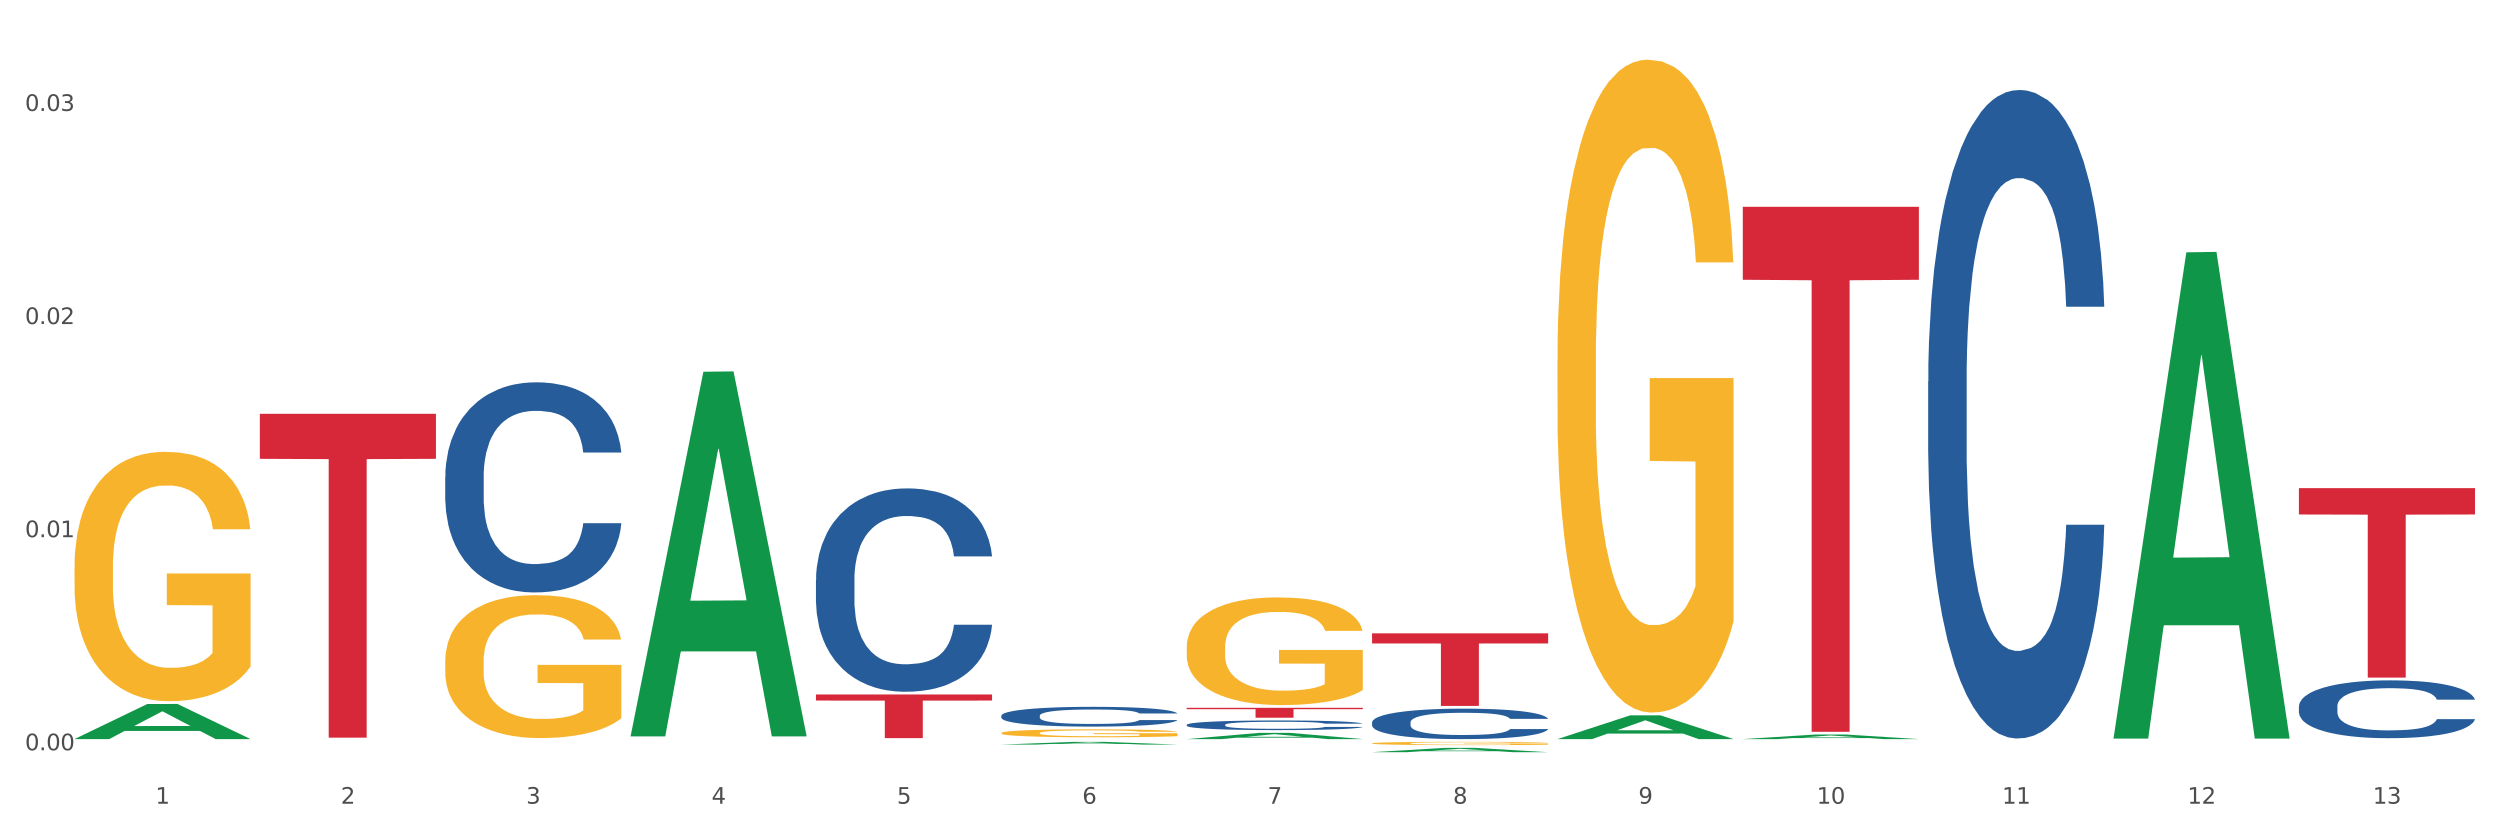 <?xml version="1.0" encoding="utf-8" standalone="no"?>
<!DOCTYPE svg PUBLIC "-//W3C//DTD SVG 1.1//EN"
  "http://www.w3.org/Graphics/SVG/1.1/DTD/svg11.dtd">
<svg xmlns:xlink="http://www.w3.org/1999/xlink" width="1080pt" height="360pt" viewBox="0 0 1080 360" xmlns="http://www.w3.org/2000/svg" version="1.1">
 <rect x="0" y="0" width="1080" height="360" fill="#333333" stroke="none"/>
 <defs>
  <style type="text/css">*{stroke-linejoin: round; stroke-linecap: butt}</style>
 </defs>
 <g id="figure_1">
  <g id="patch_1">
   <path d="M 0 360 
L 1080 360 
L 1080 0 
L 0 0 
z
" style="fill: #ffffff; stroke: #ffffff; stroke-linejoin: miter"/>
  </g>
  <g id="axes_1">
   <g id="matplotlib.axis_1">
    <g id="xtick_1">
     <g id="text_1">
      <!-- 1 -->
      <g style="fill: #4d4d4d" transform="translate(67.159 347.204) scale(0.096 -0.096)">
       <defs>
        <path id="DejaVuSans-31" d="M 794 531 
L 1825 531 
L 1825 4091 
L 703 3866 
L 703 4441 
L 1819 4666 
L 2450 4666 
L 2450 531 
L 3481 531 
L 3481 0 
L 794 0 
L 794 531 
z
" transform="scale(0.016)"/>
       </defs>
       <use xlink:href="#DejaVuSans-31"/>
      </g>
     </g>
    </g>
    <g id="xtick_2">
     <g id="text_2">
      <!-- 2 -->
      <g style="fill: #4d4d4d" transform="translate(147.238 347.204) scale(0.096 -0.096)">
       <defs>
        <path id="DejaVuSans-32" d="M 1228 531 
L 3431 531 
L 3431 0 
L 469 0 
L 469 531 
Q 828 903 1448 1529 
Q 2069 2156 2228 2338 
Q 2531 2678 2651 2914 
Q 2772 3150 2772 3378 
Q 2772 3750 2511 3984 
Q 2250 4219 1831 4219 
Q 1534 4219 1204 4116 
Q 875 4013 500 3803 
L 500 4441 
Q 881 4594 1212 4672 
Q 1544 4750 1819 4750 
Q 2544 4750 2975 4387 
Q 3406 4025 3406 3419 
Q 3406 3131 3298 2873 
Q 3191 2616 2906 2266 
Q 2828 2175 2409 1742 
Q 1991 1309 1228 531 
z
" transform="scale(0.016)"/>
       </defs>
       <use xlink:href="#DejaVuSans-32"/>
      </g>
     </g>
    </g>
    <g id="xtick_3">
     <g id="text_3">
      <!-- 3 -->
      <g style="fill: #4d4d4d" transform="translate(227.317 347.204) scale(0.096 -0.096)">
       <defs>
        <path id="DejaVuSans-33" d="M 2597 2516 
Q 3050 2419 3304 2112 
Q 3559 1806 3559 1356 
Q 3559 666 3084 287 
Q 2609 -91 1734 -91 
Q 1441 -91 1130 -33 
Q 819 25 488 141 
L 488 750 
Q 750 597 1062 519 
Q 1375 441 1716 441 
Q 2309 441 2620 675 
Q 2931 909 2931 1356 
Q 2931 1769 2642 2001 
Q 2353 2234 1838 2234 
L 1294 2234 
L 1294 2753 
L 1863 2753 
Q 2328 2753 2575 2939 
Q 2822 3125 2822 3475 
Q 2822 3834 2567 4026 
Q 2313 4219 1838 4219 
Q 1578 4219 1281 4162 
Q 984 4106 628 3988 
L 628 4550 
Q 988 4650 1302 4700 
Q 1616 4750 1894 4750 
Q 2613 4750 3031 4423 
Q 3450 4097 3450 3541 
Q 3450 3153 3228 2886 
Q 3006 2619 2597 2516 
z
" transform="scale(0.016)"/>
       </defs>
       <use xlink:href="#DejaVuSans-33"/>
      </g>
     </g>
    </g>
    <g id="xtick_4">
     <g id="text_4">
      <!-- 4 -->
      <g style="fill: #4d4d4d" transform="translate(307.396 347.204) scale(0.096 -0.096)">
       <defs>
        <path id="DejaVuSans-34" d="M 2419 4116 
L 825 1625 
L 2419 1625 
L 2419 4116 
z
M 2253 4666 
L 3047 4666 
L 3047 1625 
L 3713 1625 
L 3713 1100 
L 3047 1100 
L 3047 0 
L 2419 0 
L 2419 1100 
L 313 1100 
L 313 1709 
L 2253 4666 
z
" transform="scale(0.016)"/>
       </defs>
       <use xlink:href="#DejaVuSans-34"/>
      </g>
     </g>
    </g>
    <g id="xtick_5">
     <g id="text_5">
      <!-- 5 -->
      <g style="fill: #4d4d4d" transform="translate(387.475 347.204) scale(0.096 -0.096)">
       <defs>
        <path id="DejaVuSans-35" d="M 691 4666 
L 3169 4666 
L 3169 4134 
L 1269 4134 
L 1269 2991 
Q 1406 3038 1543 3061 
Q 1681 3084 1819 3084 
Q 2600 3084 3056 2656 
Q 3513 2228 3513 1497 
Q 3513 744 3044 326 
Q 2575 -91 1722 -91 
Q 1428 -91 1123 -41 
Q 819 9 494 109 
L 494 744 
Q 775 591 1075 516 
Q 1375 441 1709 441 
Q 2250 441 2565 725 
Q 2881 1009 2881 1497 
Q 2881 1984 2565 2268 
Q 2250 2553 1709 2553 
Q 1456 2553 1204 2497 
Q 953 2441 691 2322 
L 691 4666 
z
" transform="scale(0.016)"/>
       </defs>
       <use xlink:href="#DejaVuSans-35"/>
      </g>
     </g>
    </g>
    <g id="xtick_6">
     <g id="text_6">
      <!-- 6 -->
      <g style="fill: #4d4d4d" transform="translate(467.554 347.204) scale(0.096 -0.096)">
       <defs>
        <path id="DejaVuSans-36" d="M 2113 2584 
Q 1688 2584 1439 2293 
Q 1191 2003 1191 1497 
Q 1191 994 1439 701 
Q 1688 409 2113 409 
Q 2538 409 2786 701 
Q 3034 994 3034 1497 
Q 3034 2003 2786 2293 
Q 2538 2584 2113 2584 
z
M 3366 4563 
L 3366 3988 
Q 3128 4100 2886 4159 
Q 2644 4219 2406 4219 
Q 1781 4219 1451 3797 
Q 1122 3375 1075 2522 
Q 1259 2794 1537 2939 
Q 1816 3084 2150 3084 
Q 2853 3084 3261 2657 
Q 3669 2231 3669 1497 
Q 3669 778 3244 343 
Q 2819 -91 2113 -91 
Q 1303 -91 875 529 
Q 447 1150 447 2328 
Q 447 3434 972 4092 
Q 1497 4750 2381 4750 
Q 2619 4750 2861 4703 
Q 3103 4656 3366 4563 
z
" transform="scale(0.016)"/>
       </defs>
       <use xlink:href="#DejaVuSans-36"/>
      </g>
     </g>
    </g>
    <g id="xtick_7">
     <g id="text_7">
      <!-- 7 -->
      <g style="fill: #4d4d4d" transform="translate(547.634 347.204) scale(0.096 -0.096)">
       <defs>
        <path id="DejaVuSans-37" d="M 525 4666 
L 3525 4666 
L 3525 4397 
L 1831 0 
L 1172 0 
L 2766 4134 
L 525 4134 
L 525 4666 
z
" transform="scale(0.016)"/>
       </defs>
       <use xlink:href="#DejaVuSans-37"/>
      </g>
     </g>
    </g>
    <g id="xtick_8">
     <g id="text_8">
      <!-- 8 -->
      <g style="fill: #4d4d4d" transform="translate(627.713 347.204) scale(0.096 -0.096)">
       <defs>
        <path id="DejaVuSans-38" d="M 2034 2216 
Q 1584 2216 1326 1975 
Q 1069 1734 1069 1313 
Q 1069 891 1326 650 
Q 1584 409 2034 409 
Q 2484 409 2743 651 
Q 3003 894 3003 1313 
Q 3003 1734 2745 1975 
Q 2488 2216 2034 2216 
z
M 1403 2484 
Q 997 2584 770 2862 
Q 544 3141 544 3541 
Q 544 4100 942 4425 
Q 1341 4750 2034 4750 
Q 2731 4750 3128 4425 
Q 3525 4100 3525 3541 
Q 3525 3141 3298 2862 
Q 3072 2584 2669 2484 
Q 3125 2378 3379 2068 
Q 3634 1759 3634 1313 
Q 3634 634 3220 271 
Q 2806 -91 2034 -91 
Q 1263 -91 848 271 
Q 434 634 434 1313 
Q 434 1759 690 2068 
Q 947 2378 1403 2484 
z
M 1172 3481 
Q 1172 3119 1398 2916 
Q 1625 2713 2034 2713 
Q 2441 2713 2670 2916 
Q 2900 3119 2900 3481 
Q 2900 3844 2670 4047 
Q 2441 4250 2034 4250 
Q 1625 4250 1398 4047 
Q 1172 3844 1172 3481 
z
" transform="scale(0.016)"/>
       </defs>
       <use xlink:href="#DejaVuSans-38"/>
      </g>
     </g>
    </g>
    <g id="xtick_9">
     <g id="text_9">
      <!-- 9 -->
      <g style="fill: #4d4d4d" transform="translate(707.792 347.204) scale(0.096 -0.096)">
       <defs>
        <path id="DejaVuSans-39" d="M 703 97 
L 703 672 
Q 941 559 1184 500 
Q 1428 441 1663 441 
Q 2288 441 2617 861 
Q 2947 1281 2994 2138 
Q 2813 1869 2534 1725 
Q 2256 1581 1919 1581 
Q 1219 1581 811 2004 
Q 403 2428 403 3163 
Q 403 3881 828 4315 
Q 1253 4750 1959 4750 
Q 2769 4750 3195 4129 
Q 3622 3509 3622 2328 
Q 3622 1225 3098 567 
Q 2575 -91 1691 -91 
Q 1453 -91 1209 -44 
Q 966 3 703 97 
z
M 1959 2075 
Q 2384 2075 2632 2365 
Q 2881 2656 2881 3163 
Q 2881 3666 2632 3958 
Q 2384 4250 1959 4250 
Q 1534 4250 1286 3958 
Q 1038 3666 1038 3163 
Q 1038 2656 1286 2365 
Q 1534 2075 1959 2075 
z
" transform="scale(0.016)"/>
       </defs>
       <use xlink:href="#DejaVuSans-39"/>
      </g>
     </g>
    </g>
    <g id="xtick_10">
     <g id="text_10">
      <!-- 10 -->
      <g style="fill: #4d4d4d" transform="translate(784.817 347.204) scale(0.096 -0.096)">
       <defs>
        <path id="DejaVuSans-30" d="M 2034 4250 
Q 1547 4250 1301 3770 
Q 1056 3291 1056 2328 
Q 1056 1369 1301 889 
Q 1547 409 2034 409 
Q 2525 409 2770 889 
Q 3016 1369 3016 2328 
Q 3016 3291 2770 3770 
Q 2525 4250 2034 4250 
z
M 2034 4750 
Q 2819 4750 3233 4129 
Q 3647 3509 3647 2328 
Q 3647 1150 3233 529 
Q 2819 -91 2034 -91 
Q 1250 -91 836 529 
Q 422 1150 422 2328 
Q 422 3509 836 4129 
Q 1250 4750 2034 4750 
z
" transform="scale(0.016)"/>
       </defs>
       <use xlink:href="#DejaVuSans-31"/>
       <use xlink:href="#DejaVuSans-30" transform="translate(63.623 0)"/>
      </g>
     </g>
    </g>
    <g id="xtick_11">
     <g id="text_11">
      <!-- 11 -->
      <g style="fill: #4d4d4d" transform="translate(864.896 347.204) scale(0.096 -0.096)">
       <use xlink:href="#DejaVuSans-31"/>
       <use xlink:href="#DejaVuSans-31" transform="translate(63.623 0)"/>
      </g>
     </g>
    </g>
    <g id="xtick_12">
     <g id="text_12">
      <!-- 12 -->
      <g style="fill: #4d4d4d" transform="translate(944.975 347.204) scale(0.096 -0.096)">
       <use xlink:href="#DejaVuSans-31"/>
       <use xlink:href="#DejaVuSans-32" transform="translate(63.623 0)"/>
      </g>
     </g>
    </g>
    <g id="xtick_13">
     <g id="text_13">
      <!-- 13 -->
      <g style="fill: #4d4d4d" transform="translate(1025.054 347.204) scale(0.096 -0.096)">
       <use xlink:href="#DejaVuSans-31"/>
       <use xlink:href="#DejaVuSans-33" transform="translate(63.623 0)"/>
      </g>
     </g>
    </g>
    <g id="xtick_14"/>
    <g id="xtick_15"/>
    <g id="xtick_16"/>
    <g id="xtick_17"/>
    <g id="xtick_18"/>
    <g id="xtick_19"/>
    <g id="xtick_20"/>
    <g id="xtick_21"/>
    <g id="xtick_22"/>
    <g id="xtick_23"/>
    <g id="xtick_24"/>
    <g id="xtick_25"/>
   </g>
   <g id="matplotlib.axis_2">
    <g id="ytick_1">
     <g id="text_14">
      <!-- 0.00 -->
      <g style="fill: #4d4d4d" transform="translate(10.8 324.121) scale(0.096 -0.096)">
       <defs>
        <path id="DejaVuSans-2e" d="M 684 794 
L 1344 794 
L 1344 0 
L 684 0 
L 684 794 
z
" transform="scale(0.016)"/>
       </defs>
       <use xlink:href="#DejaVuSans-30"/>
       <use xlink:href="#DejaVuSans-2e" transform="translate(63.623 0)"/>
       <use xlink:href="#DejaVuSans-30" transform="translate(95.41 0)"/>
       <use xlink:href="#DejaVuSans-30" transform="translate(159.033 0)"/>
      </g>
     </g>
    </g>
    <g id="ytick_2">
     <g id="text_15">
      <!-- 0.01 -->
      <g style="fill: #4d4d4d" transform="translate(10.8 232.057) scale(0.096 -0.096)">
       <use xlink:href="#DejaVuSans-30"/>
       <use xlink:href="#DejaVuSans-2e" transform="translate(63.623 0)"/>
       <use xlink:href="#DejaVuSans-30" transform="translate(95.41 0)"/>
       <use xlink:href="#DejaVuSans-31" transform="translate(159.033 0)"/>
      </g>
     </g>
    </g>
    <g id="ytick_3">
     <g id="text_16">
      <!-- 0.02 -->
      <g style="fill: #4d4d4d" transform="translate(10.8 139.992) scale(0.096 -0.096)">
       <use xlink:href="#DejaVuSans-30"/>
       <use xlink:href="#DejaVuSans-2e" transform="translate(63.623 0)"/>
       <use xlink:href="#DejaVuSans-30" transform="translate(95.41 0)"/>
       <use xlink:href="#DejaVuSans-32" transform="translate(159.033 0)"/>
      </g>
     </g>
    </g>
    <g id="ytick_4">
     <g id="text_17">
      <!-- 0.03 -->
      <g style="fill: #4d4d4d" transform="translate(10.8 47.928) scale(0.096 -0.096)">
       <use xlink:href="#DejaVuSans-30"/>
       <use xlink:href="#DejaVuSans-2e" transform="translate(63.623 0)"/>
       <use xlink:href="#DejaVuSans-30" transform="translate(95.41 0)"/>
       <use xlink:href="#DejaVuSans-33" transform="translate(159.033 0)"/>
      </g>
     </g>
    </g>
    <g id="ytick_5"/>
    <g id="ytick_6"/>
    <g id="ytick_7"/>
   </g>
   <g id="PolyCollection_1">
    <path d="M 32.175 319.266 
L 32.253 319.252 
L 63.625 304.125 
L 76.644 304.11 
L 108.25 319.295 
L 93.192 319.295 
L 86.369 315.759 
L 53.978 315.759 
L 53.743 315.816 
L 47.155 319.295 
L 32.175 319.295 
L 32.175 319.266 
L 58.056 313.649 
L 82.291 313.635 
L 70.291 307.347 
L 70.134 307.318 
L 69.977 307.361 
L 57.978 313.635 
L 58.056 313.649 
L 32.175 319.266 
z
" clip-path="url(#pa13957e63c)" style="fill: #109648"/>
    <path d="M 32.175 244.977 
L 32.265 244.878 
L 32.265 241.336 
L 32.444 238.286 
L 33.343 230.906 
L 34.69 224.806 
L 35.678 221.558 
L 36.666 218.902 
L 37.833 216.245 
L 39.271 213.49 
L 41.875 209.456 
L 43.492 207.39 
L 45.468 205.225 
L 49.061 202.076 
L 51.665 200.305 
L 54.36 198.829 
L 58.761 197.058 
L 61.635 196.271 
L 64.689 195.68 
L 68.371 195.287 
L 71.156 195.188 
L 77.263 195.484 
L 82.473 196.369 
L 84.988 197.058 
L 88.221 198.239 
L 89.927 199.026 
L 92.712 200.6 
L 95.586 202.667 
L 97.562 204.438 
L 100.526 207.783 
L 102.771 211.129 
L 104.837 215.261 
L 105.915 218.115 
L 106.723 220.771 
L 107.442 223.822 
L 108.16 228.643 
L 91.993 228.643 
L 91.365 225.199 
L 90.377 221.952 
L 88.939 218.803 
L 87.682 216.835 
L 85.526 214.376 
L 83.55 212.801 
L 81.485 211.621 
L 78.97 210.637 
L 76.994 210.145 
L 74.209 209.751 
L 68.731 209.849 
L 65.048 210.637 
L 62.533 211.621 
L 60.917 212.506 
L 59.479 213.49 
L 57.863 214.868 
L 55.977 216.934 
L 54.629 218.803 
L 53.282 221.165 
L 52.204 223.526 
L 51.216 226.281 
L 50.408 229.233 
L 49.779 232.284 
L 49.24 236.023 
L 48.791 242.222 
L 48.791 255.702 
L 48.971 258.752 
L 49.42 262.786 
L 49.959 265.836 
L 50.857 269.477 
L 51.665 271.937 
L 53.192 275.479 
L 54.899 278.431 
L 56.246 280.301 
L 57.593 281.875 
L 59.929 284.04 
L 62.533 285.811 
L 64.779 286.893 
L 67.832 287.877 
L 69.898 288.271 
L 71.695 288.467 
L 76.096 288.467 
L 79.239 288.172 
L 82.742 287.483 
L 85.437 286.598 
L 87.682 285.516 
L 90.197 283.744 
L 91.814 282.072 
L 91.814 261.507 
L 72.054 261.409 
L 72.054 247.732 
L 108.25 247.732 
L 108.25 287.877 
L 106.723 289.943 
L 105.017 291.813 
L 103.22 293.486 
L 100.526 295.552 
L 97.292 297.52 
L 94.418 298.897 
L 91.365 300.078 
L 87.772 301.16 
L 83.101 302.144 
L 80.227 302.538 
L 76.635 302.833 
L 72.413 302.932 
L 68.731 302.735 
L 65.138 302.243 
L 61.366 301.357 
L 57.683 300.078 
L 54.899 298.799 
L 52.114 297.225 
L 49.15 295.158 
L 46.815 293.19 
L 45.019 291.419 
L 43.043 289.156 
L 40.887 286.204 
L 39.271 283.548 
L 37.833 280.793 
L 36.307 277.25 
L 35.229 274.2 
L 34.151 270.363 
L 33.522 267.509 
L 32.804 263.081 
L 32.265 256.882 
L 32.175 244.977 
z
" clip-path="url(#pa13957e63c)" style="fill: #f7b32b"/>
    <path d="M 512.65 305.769 
L 588.725 305.769 
L 588.725 306.366 
L 558.8 306.37 
L 558.8 310.063 
L 542.395 310.063 
L 542.395 306.37 
L 512.65 306.366 
L 512.65 305.773 
L 512.65 305.769 
z
" clip-path="url(#pa13957e63c)" style="fill: #d62839"/>
    <path d="M 352.492 300.023 
L 428.567 300.023 
L 428.567 302.641 
L 398.641 302.659 
L 398.641 318.865 
L 382.237 318.865 
L 382.237 302.659 
L 352.492 302.641 
L 352.492 300.04 
L 352.492 300.023 
z
" clip-path="url(#pa13957e63c)" style="fill: #d62839"/>
    <path d="M 112.254 178.768 
L 188.329 178.768 
L 188.329 198.211 
L 158.404 198.342 
L 158.404 318.675 
L 141.999 318.675 
L 141.999 198.342 
L 112.254 198.211 
L 112.254 178.9 
L 112.254 178.768 
z
" clip-path="url(#pa13957e63c)" style="fill: #d62839"/>
    <path d="M 192.333 205.948 
L 192.423 205.865 
L 192.423 203.543 
L 192.693 200.393 
L 193.682 194.589 
L 194.941 190.195 
L 197.099 185.055 
L 198.268 182.899 
L 199.797 180.495 
L 202.944 176.598 
L 206.541 173.282 
L 209.059 171.458 
L 210.947 170.298 
L 215.174 168.225 
L 217.602 167.313 
L 220.12 166.567 
L 222.278 166.069 
L 225.875 165.489 
L 228.752 165.24 
L 232.079 165.157 
L 234.867 165.24 
L 238.554 165.572 
L 243.949 166.567 
L 246.018 167.147 
L 248.805 168.142 
L 251.683 169.468 
L 254.021 170.795 
L 256.718 172.702 
L 259.506 175.189 
L 262.204 178.339 
L 264.092 181.241 
L 265.621 184.309 
L 266.97 188.04 
L 267.959 192.102 
L 268.408 195.501 
L 251.953 195.501 
L 251.503 192.434 
L 250.604 189.117 
L 249.704 186.879 
L 248.715 185.055 
L 247.187 182.982 
L 245.838 181.656 
L 243.59 180.081 
L 241.521 179.086 
L 239.813 178.505 
L 237.745 178.008 
L 233.338 177.51 
L 230.191 177.51 
L 228.213 177.676 
L 225.785 178.091 
L 223.717 178.671 
L 221.289 179.666 
L 219.4 180.744 
L 217.512 182.153 
L 216.433 183.148 
L 214.814 184.972 
L 213.735 186.464 
L 212.296 189.034 
L 211.487 190.858 
L 210.048 195.584 
L 209.419 199.066 
L 209.149 201.471 
L 208.969 204.124 
L 208.969 217.057 
L 209.509 222.861 
L 209.958 225.348 
L 210.678 228.167 
L 212.027 231.814 
L 214.005 235.379 
L 216.073 237.95 
L 217.782 239.525 
L 219.4 240.686 
L 221.019 241.597 
L 222.997 242.427 
L 224.616 242.924 
L 227.044 243.421 
L 229.921 243.67 
L 232.169 243.67 
L 236.755 243.256 
L 238.824 242.841 
L 240.802 242.261 
L 242.96 241.349 
L 244.669 240.354 
L 245.658 239.608 
L 247.276 238.032 
L 248.535 236.374 
L 249.615 234.467 
L 250.334 232.809 
L 251.143 230.322 
L 251.773 227.503 
L 251.953 226.011 
L 268.408 226.011 
L 268.049 228.996 
L 267.419 231.897 
L 266.16 235.794 
L 265.171 238.032 
L 263.643 240.768 
L 262.024 243.09 
L 259.776 245.66 
L 257.708 247.567 
L 255.549 249.225 
L 253.211 250.717 
L 248.985 252.79 
L 247.456 253.37 
L 244.219 254.365 
L 241.701 254.946 
L 238.014 255.526 
L 234.238 255.857 
L 230.281 255.94 
L 226.774 255.775 
L 222.907 255.277 
L 220.479 254.78 
L 217.782 254.034 
L 214.634 252.873 
L 211.667 251.463 
L 208.879 249.805 
L 206.271 247.898 
L 203.843 245.743 
L 200.696 242.178 
L 198.358 238.696 
L 196.65 235.462 
L 195.481 232.726 
L 194.312 229.244 
L 193.682 226.84 
L 192.693 221.037 
L 192.333 215.648 
L 192.333 205.948 
z
" clip-path="url(#pa13957e63c)" style="fill: #255c99"/>
    <path d="M 352.492 250.461 
L 352.582 250.381 
L 352.582 248.134 
L 352.851 245.085 
L 353.84 239.469 
L 355.099 235.216 
L 357.258 230.242 
L 358.427 228.156 
L 359.955 225.829 
L 363.103 222.058 
L 366.699 218.848 
L 369.217 217.083 
L 371.106 215.96 
L 375.332 213.954 
L 377.76 213.071 
L 380.278 212.349 
L 382.436 211.868 
L 386.033 211.306 
L 388.911 211.065 
L 392.238 210.985 
L 395.025 211.065 
L 398.712 211.386 
L 404.108 212.349 
L 406.176 212.911 
L 408.963 213.874 
L 411.841 215.157 
L 414.179 216.441 
L 416.877 218.287 
L 419.664 220.694 
L 422.362 223.743 
L 424.25 226.551 
L 425.779 229.52 
L 427.128 233.13 
L 428.117 237.062 
L 428.567 240.351 
L 412.111 240.351 
L 411.661 237.383 
L 410.762 234.173 
L 409.863 232.007 
L 408.874 230.242 
L 407.345 228.236 
L 405.996 226.952 
L 403.748 225.428 
L 401.68 224.465 
L 399.971 223.903 
L 397.903 223.422 
L 393.497 222.94 
L 390.349 222.94 
L 388.371 223.101 
L 385.943 223.502 
L 383.875 224.064 
L 381.447 225.026 
L 379.559 226.069 
L 377.67 227.433 
L 376.591 228.396 
L 374.972 230.161 
L 373.893 231.606 
L 372.455 234.093 
L 371.645 235.858 
L 370.207 240.432 
L 369.577 243.802 
L 369.307 246.129 
L 369.127 248.696 
L 369.127 261.213 
L 369.667 266.829 
L 370.117 269.237 
L 370.836 271.965 
L 372.185 275.495 
L 374.163 278.945 
L 376.231 281.433 
L 377.94 282.957 
L 379.559 284.08 
L 381.177 284.963 
L 383.155 285.765 
L 384.774 286.247 
L 387.202 286.728 
L 390.08 286.969 
L 392.328 286.969 
L 396.914 286.568 
L 398.982 286.166 
L 400.96 285.605 
L 403.118 284.722 
L 404.827 283.759 
L 405.816 283.037 
L 407.435 281.513 
L 408.694 279.908 
L 409.773 278.063 
L 410.492 276.458 
L 411.302 274.051 
L 411.931 271.323 
L 412.111 269.878 
L 428.567 269.878 
L 428.207 272.767 
L 427.578 275.575 
L 426.319 279.346 
L 425.33 281.513 
L 423.801 284.161 
L 422.182 286.407 
L 419.934 288.894 
L 417.866 290.74 
L 415.708 292.345 
L 413.37 293.789 
L 409.143 295.795 
L 407.615 296.356 
L 404.377 297.319 
L 401.86 297.881 
L 398.173 298.443 
L 394.396 298.764 
L 390.439 298.844 
L 386.932 298.683 
L 383.066 298.202 
L 380.638 297.72 
L 377.94 296.998 
L 374.793 295.875 
L 371.825 294.511 
L 369.038 292.906 
L 366.43 291.061 
L 364.002 288.975 
L 360.854 285.525 
L 358.516 282.155 
L 356.808 279.025 
L 355.639 276.378 
L 354.47 273.008 
L 353.84 270.681 
L 352.851 265.064 
L 352.492 259.849 
L 352.492 250.461 
z
" clip-path="url(#pa13957e63c)" style="fill: #255c99"/>
    <path d="M 432.571 309.186 
L 432.661 309.178 
L 432.661 308.96 
L 432.93 308.663 
L 433.92 308.118 
L 435.179 307.704 
L 437.337 307.221 
L 438.506 307.018 
L 440.034 306.792 
L 443.182 306.425 
L 446.779 306.113 
L 449.297 305.942 
L 451.185 305.832 
L 455.411 305.638 
L 457.839 305.552 
L 460.357 305.482 
L 462.515 305.435 
L 466.112 305.38 
L 468.99 305.357 
L 472.317 305.349 
L 475.105 305.357 
L 478.791 305.388 
L 484.187 305.482 
L 486.255 305.536 
L 489.043 305.63 
L 491.92 305.754 
L 494.258 305.879 
L 496.956 306.059 
L 499.744 306.293 
L 502.441 306.589 
L 504.33 306.862 
L 505.858 307.15 
L 507.207 307.501 
L 508.196 307.884 
L 508.646 308.203 
L 492.19 308.203 
L 491.74 307.915 
L 490.841 307.603 
L 489.942 307.392 
L 488.953 307.221 
L 487.424 307.026 
L 486.075 306.901 
L 483.827 306.753 
L 481.759 306.659 
L 480.05 306.605 
L 477.982 306.558 
L 473.576 306.511 
L 470.429 306.511 
L 468.45 306.527 
L 466.022 306.566 
L 463.954 306.62 
L 461.526 306.714 
L 459.638 306.815 
L 457.749 306.948 
L 456.67 307.041 
L 455.052 307.213 
L 453.973 307.353 
L 452.534 307.595 
L 451.724 307.767 
L 450.286 308.211 
L 449.656 308.539 
L 449.386 308.765 
L 449.207 309.014 
L 449.207 310.231 
L 449.746 310.777 
L 450.196 311.011 
L 450.915 311.276 
L 452.264 311.619 
L 454.242 311.955 
L 456.311 312.196 
L 458.019 312.344 
L 459.638 312.454 
L 461.256 312.539 
L 463.235 312.617 
L 464.853 312.664 
L 467.281 312.711 
L 470.159 312.734 
L 472.407 312.734 
L 476.993 312.695 
L 479.061 312.656 
L 481.039 312.602 
L 483.198 312.516 
L 484.906 312.422 
L 485.895 312.352 
L 487.514 312.204 
L 488.773 312.048 
L 489.852 311.869 
L 490.571 311.713 
L 491.381 311.479 
L 492.01 311.214 
L 492.19 311.073 
L 508.646 311.073 
L 508.286 311.354 
L 507.657 311.627 
L 506.398 311.994 
L 505.409 312.204 
L 503.88 312.461 
L 502.261 312.68 
L 500.013 312.922 
L 497.945 313.101 
L 495.787 313.257 
L 493.449 313.397 
L 489.222 313.592 
L 487.694 313.647 
L 484.457 313.74 
L 481.939 313.795 
L 478.252 313.85 
L 474.475 313.881 
L 470.518 313.889 
L 467.011 313.873 
L 463.145 313.826 
L 460.717 313.779 
L 458.019 313.709 
L 454.872 313.6 
L 451.904 313.468 
L 449.117 313.312 
L 446.509 313.132 
L 444.081 312.929 
L 440.934 312.594 
L 438.596 312.266 
L 436.887 311.962 
L 435.718 311.705 
L 434.549 311.377 
L 433.92 311.151 
L 432.93 310.605 
L 432.571 310.098 
L 432.571 309.186 
z
" clip-path="url(#pa13957e63c)" style="fill: #255c99"/>
    <path d="M 752.887 89.347 
L 828.963 89.347 
L 828.963 120.862 
L 799.037 121.075 
L 799.037 316.128 
L 782.632 316.128 
L 782.632 121.075 
L 752.887 120.862 
L 752.887 89.56 
L 752.887 89.347 
z
" clip-path="url(#pa13957e63c)" style="fill: #d62839"/>
    <path d="M 512.65 313.113 
L 512.74 313.11 
L 512.74 313.003 
L 513.01 312.859 
L 513.999 312.592 
L 515.258 312.391 
L 517.416 312.155 
L 518.585 312.056 
L 520.114 311.946 
L 523.261 311.767 
L 526.858 311.615 
L 529.376 311.531 
L 531.264 311.478 
L 535.49 311.383 
L 537.918 311.341 
L 540.436 311.307 
L 542.594 311.284 
L 546.191 311.257 
L 549.069 311.246 
L 552.396 311.242 
L 555.184 311.246 
L 558.871 311.261 
L 564.266 311.307 
L 566.334 311.333 
L 569.122 311.379 
L 571.999 311.44 
L 574.337 311.501 
L 577.035 311.588 
L 579.823 311.702 
L 582.52 311.847 
L 584.409 311.98 
L 585.937 312.121 
L 587.286 312.292 
L 588.275 312.478 
L 588.725 312.634 
L 572.269 312.634 
L 571.819 312.493 
L 570.92 312.341 
L 570.021 312.239 
L 569.032 312.155 
L 567.503 312.06 
L 566.154 311.999 
L 563.906 311.927 
L 561.838 311.881 
L 560.129 311.855 
L 558.061 311.832 
L 553.655 311.809 
L 550.508 311.809 
L 548.529 311.817 
L 546.101 311.836 
L 544.033 311.862 
L 541.605 311.908 
L 539.717 311.957 
L 537.828 312.022 
L 536.749 312.068 
L 535.131 312.151 
L 534.052 312.22 
L 532.613 312.338 
L 531.804 312.421 
L 530.365 312.638 
L 529.735 312.798 
L 529.466 312.908 
L 529.286 313.03 
L 529.286 313.623 
L 529.825 313.889 
L 530.275 314.003 
L 530.994 314.133 
L 532.343 314.3 
L 534.321 314.464 
L 536.39 314.582 
L 538.098 314.654 
L 539.717 314.707 
L 541.335 314.749 
L 543.314 314.787 
L 544.932 314.81 
L 547.36 314.833 
L 550.238 314.844 
L 552.486 314.844 
L 557.072 314.825 
L 559.14 314.806 
L 561.119 314.779 
L 563.277 314.737 
L 564.985 314.692 
L 565.974 314.658 
L 567.593 314.585 
L 568.852 314.509 
L 569.931 314.422 
L 570.65 314.346 
L 571.46 314.232 
L 572.089 314.102 
L 572.269 314.034 
L 588.725 314.034 
L 588.365 314.171 
L 587.736 314.304 
L 586.477 314.483 
L 585.488 314.585 
L 583.959 314.711 
L 582.341 314.817 
L 580.092 314.935 
L 578.024 315.023 
L 575.866 315.099 
L 573.528 315.167 
L 569.302 315.262 
L 567.773 315.289 
L 564.536 315.335 
L 562.018 315.361 
L 558.331 315.388 
L 554.554 315.403 
L 550.598 315.407 
L 547.091 315.399 
L 543.224 315.376 
L 540.796 315.354 
L 538.098 315.319 
L 534.951 315.266 
L 531.983 315.201 
L 529.196 315.125 
L 526.588 315.038 
L 524.16 314.939 
L 521.013 314.775 
L 518.675 314.616 
L 516.966 314.467 
L 515.797 314.342 
L 514.628 314.182 
L 513.999 314.072 
L 513.01 313.806 
L 512.65 313.558 
L 512.65 313.113 
z
" clip-path="url(#pa13957e63c)" style="fill: #255c99"/>
    <path d="M 832.967 164.754 
L 833.056 164.498 
L 833.056 157.334 
L 833.326 147.611 
L 834.315 129.701 
L 835.574 116.14 
L 837.732 100.276 
L 838.901 93.624 
L 840.43 86.204 
L 843.577 74.178 
L 847.174 63.944 
L 849.692 58.315 
L 851.581 54.733 
L 855.807 48.336 
L 858.235 45.522 
L 860.753 43.219 
L 862.911 41.684 
L 866.508 39.893 
L 869.385 39.125 
L 872.713 38.869 
L 875.5 39.125 
L 879.187 40.148 
L 884.583 43.219 
L 886.651 45.01 
L 889.438 48.08 
L 892.316 52.174 
L 894.654 56.268 
L 897.352 62.153 
L 900.139 69.829 
L 902.837 79.551 
L 904.725 88.507 
L 906.254 97.974 
L 907.603 109.488 
L 908.592 122.025 
L 909.042 132.515 
L 892.586 132.515 
L 892.136 123.048 
L 891.237 112.814 
L 890.338 105.905 
L 889.348 100.276 
L 887.82 93.88 
L 886.471 89.786 
L 884.223 84.925 
L 882.155 81.854 
L 880.446 80.063 
L 878.378 78.528 
L 873.972 76.993 
L 870.824 76.993 
L 868.846 77.505 
L 866.418 78.784 
L 864.35 80.575 
L 861.922 83.645 
L 860.033 86.971 
L 858.145 91.321 
L 857.066 94.392 
L 855.447 100.021 
L 854.368 104.626 
L 852.929 112.558 
L 852.12 118.187 
L 850.681 132.771 
L 850.052 143.517 
L 849.782 150.937 
L 849.602 159.125 
L 849.602 199.04 
L 850.142 216.95 
L 850.591 224.626 
L 851.311 233.326 
L 852.66 244.584 
L 854.638 255.586 
L 856.706 263.518 
L 858.415 268.379 
L 860.033 271.961 
L 861.652 274.776 
L 863.63 277.334 
L 865.249 278.869 
L 867.677 280.405 
L 870.554 281.172 
L 872.803 281.172 
L 877.389 279.893 
L 879.457 278.614 
L 881.435 276.823 
L 883.593 274.008 
L 885.302 270.938 
L 886.291 268.635 
L 887.91 263.774 
L 889.169 258.656 
L 890.248 252.771 
L 890.967 247.654 
L 891.776 239.978 
L 892.406 231.279 
L 892.586 226.673 
L 909.042 226.673 
L 908.682 235.884 
L 908.053 244.84 
L 906.794 256.865 
L 905.804 263.774 
L 904.276 272.217 
L 902.657 279.381 
L 900.409 287.313 
L 898.341 293.198 
L 896.183 298.315 
L 893.845 302.921 
L 889.618 309.317 
L 888.09 311.108 
L 884.852 314.179 
L 882.334 315.97 
L 878.648 317.761 
L 874.871 318.784 
L 870.914 319.04 
L 867.407 318.528 
L 863.54 316.993 
L 861.113 315.458 
L 858.415 313.155 
L 855.268 309.573 
L 852.3 305.223 
L 849.512 300.106 
L 846.905 294.221 
L 844.477 287.569 
L 841.329 276.567 
L 838.991 265.82 
L 837.283 255.842 
L 836.114 247.398 
L 834.945 236.652 
L 834.315 229.232 
L 833.326 211.321 
L 832.967 194.69 
L 832.967 164.754 
z
" clip-path="url(#pa13957e63c)" style="fill: #255c99"/>
    <path d="M 993.125 305.139 
L 993.215 305.117 
L 993.215 304.478 
L 993.485 303.611 
L 994.474 302.014 
L 995.733 300.805 
L 997.891 299.39 
L 999.06 298.797 
L 1000.588 298.136 
L 1003.736 297.063 
L 1007.333 296.151 
L 1009.851 295.649 
L 1011.739 295.329 
L 1015.965 294.759 
L 1018.393 294.508 
L 1020.911 294.303 
L 1023.069 294.166 
L 1026.666 294.006 
L 1029.544 293.938 
L 1032.871 293.915 
L 1035.659 293.938 
L 1039.345 294.029 
L 1044.741 294.303 
L 1046.809 294.463 
L 1049.597 294.736 
L 1052.474 295.101 
L 1054.812 295.466 
L 1057.51 295.991 
L 1060.298 296.676 
L 1062.995 297.542 
L 1064.884 298.341 
L 1066.412 299.185 
L 1067.761 300.212 
L 1068.75 301.33 
L 1069.2 302.265 
L 1052.744 302.265 
L 1052.294 301.421 
L 1051.395 300.508 
L 1050.496 299.892 
L 1049.507 299.39 
L 1047.978 298.82 
L 1046.629 298.455 
L 1044.381 298.022 
L 1042.313 297.748 
L 1040.604 297.588 
L 1038.536 297.451 
L 1034.13 297.314 
L 1030.983 297.314 
L 1029.004 297.36 
L 1026.576 297.474 
L 1024.508 297.634 
L 1022.08 297.907 
L 1020.192 298.204 
L 1018.303 298.592 
L 1017.224 298.866 
L 1015.606 299.368 
L 1014.527 299.778 
L 1013.088 300.485 
L 1012.278 300.987 
L 1010.84 302.288 
L 1010.21 303.246 
L 1009.94 303.908 
L 1009.761 304.638 
L 1009.761 308.197 
L 1010.3 309.794 
L 1010.75 310.478 
L 1011.469 311.254 
L 1012.818 312.257 
L 1014.796 313.238 
L 1016.865 313.946 
L 1018.573 314.379 
L 1020.192 314.699 
L 1021.81 314.949 
L 1023.789 315.178 
L 1025.407 315.315 
L 1027.835 315.451 
L 1030.713 315.52 
L 1032.961 315.52 
L 1037.547 315.406 
L 1039.615 315.292 
L 1041.594 315.132 
L 1043.752 314.881 
L 1045.46 314.607 
L 1046.449 314.402 
L 1048.068 313.968 
L 1049.327 313.512 
L 1050.406 312.987 
L 1051.125 312.531 
L 1051.935 311.847 
L 1052.564 311.071 
L 1052.744 310.66 
L 1069.2 310.66 
L 1068.84 311.482 
L 1068.211 312.28 
L 1066.952 313.353 
L 1065.963 313.968 
L 1064.434 314.721 
L 1062.815 315.36 
L 1060.567 316.067 
L 1058.499 316.592 
L 1056.341 317.048 
L 1054.003 317.459 
L 1049.777 318.029 
L 1048.248 318.189 
L 1045.011 318.463 
L 1042.493 318.623 
L 1038.806 318.782 
L 1035.029 318.873 
L 1031.072 318.896 
L 1027.565 318.851 
L 1023.699 318.714 
L 1021.271 318.577 
L 1018.573 318.372 
L 1015.426 318.052 
L 1012.458 317.664 
L 1009.671 317.208 
L 1007.063 316.683 
L 1004.635 316.09 
L 1001.488 315.109 
L 999.15 314.151 
L 997.441 313.261 
L 996.272 312.508 
L 995.103 311.55 
L 994.474 310.889 
L 993.485 309.292 
L 993.125 307.809 
L 993.125 305.139 
z
" clip-path="url(#pa13957e63c)" style="fill: #255c99"/>
    <path d="M 672.808 156.108 
L 672.898 155.851 
L 672.898 146.577 
L 673.078 138.591 
L 673.976 119.271 
L 675.323 103.299 
L 676.311 94.798 
L 677.299 87.843 
L 678.467 80.887 
L 679.904 73.674 
L 682.508 63.112 
L 684.125 57.703 
L 686.101 52.035 
L 689.694 43.792 
L 692.299 39.155 
L 694.993 35.291 
L 699.394 30.654 
L 702.268 28.593 
L 705.322 27.048 
L 709.005 26.017 
L 711.789 25.759 
L 717.896 26.532 
L 723.106 28.851 
L 725.621 30.654 
L 728.854 33.745 
L 730.561 35.806 
L 733.345 39.928 
L 736.219 45.338 
L 738.195 49.974 
L 741.159 58.733 
L 743.405 67.492 
L 745.47 78.311 
L 746.548 85.782 
L 747.357 92.737 
L 748.075 100.723 
L 748.794 113.346 
L 732.626 113.346 
L 731.998 104.329 
L 731.01 95.828 
L 729.573 87.585 
L 728.315 82.433 
L 726.16 75.993 
L 724.184 71.871 
L 722.118 68.78 
L 719.603 66.204 
L 717.627 64.916 
L 714.843 63.885 
L 709.364 64.143 
L 705.681 66.204 
L 703.166 68.78 
L 701.55 71.098 
L 700.113 73.674 
L 698.496 77.281 
L 696.61 82.69 
L 695.263 87.585 
L 693.915 93.768 
L 692.837 99.95 
L 691.849 107.163 
L 691.041 114.891 
L 690.412 122.877 
L 689.873 132.666 
L 689.424 148.895 
L 689.424 184.187 
L 689.604 192.173 
L 690.053 202.735 
L 690.592 210.721 
L 691.49 220.252 
L 692.299 226.692 
L 693.825 235.966 
L 695.532 243.694 
L 696.879 248.589 
L 698.226 252.711 
L 700.562 258.378 
L 703.166 263.015 
L 705.412 265.848 
L 708.466 268.425 
L 710.531 269.455 
L 712.328 269.97 
L 716.729 269.97 
L 719.872 269.197 
L 723.375 267.394 
L 726.07 265.076 
L 728.315 262.242 
L 730.83 257.605 
L 732.447 253.226 
L 732.447 199.386 
L 712.687 199.128 
L 712.687 163.321 
L 748.883 163.321 
L 748.883 268.425 
L 747.357 273.834 
L 745.65 278.729 
L 743.854 283.108 
L 741.159 288.518 
L 737.926 293.67 
L 735.052 297.276 
L 731.998 300.368 
L 728.405 303.201 
L 723.735 305.777 
L 720.86 306.808 
L 717.268 307.581 
L 713.046 307.838 
L 709.364 307.323 
L 705.771 306.035 
L 701.999 303.717 
L 698.316 300.368 
L 695.532 297.019 
L 692.748 292.897 
L 689.784 287.487 
L 687.448 282.335 
L 685.652 277.698 
L 683.676 271.773 
L 681.52 264.045 
L 679.904 257.09 
L 678.467 249.877 
L 676.94 240.603 
L 675.862 232.617 
L 674.784 222.571 
L 674.155 215.1 
L 673.437 203.508 
L 672.898 187.279 
L 672.808 156.108 
z
" clip-path="url(#pa13957e63c)" style="fill: #f7b32b"/>
    <path d="M 592.729 321.13 
L 592.819 321.129 
L 592.819 321.082 
L 592.999 321.042 
L 593.897 320.945 
L 595.244 320.864 
L 596.232 320.821 
L 597.22 320.786 
L 598.388 320.751 
L 599.825 320.715 
L 602.429 320.662 
L 604.046 320.635 
L 606.022 320.606 
L 609.615 320.565 
L 612.219 320.541 
L 614.914 320.522 
L 619.315 320.498 
L 622.189 320.488 
L 625.243 320.48 
L 628.925 320.475 
L 631.71 320.474 
L 637.817 320.478 
L 643.027 320.489 
L 645.542 320.498 
L 648.775 320.514 
L 650.482 320.524 
L 653.266 320.545 
L 656.14 320.572 
L 658.116 320.596 
L 661.08 320.64 
L 663.325 320.684 
L 665.391 320.738 
L 666.469 320.776 
L 667.277 320.811 
L 667.996 320.851 
L 668.714 320.915 
L 652.547 320.915 
L 651.919 320.869 
L 650.931 320.827 
L 649.494 320.785 
L 648.236 320.759 
L 646.08 320.727 
L 644.105 320.706 
L 642.039 320.69 
L 639.524 320.677 
L 637.548 320.671 
L 634.764 320.666 
L 629.285 320.667 
L 625.602 320.677 
L 623.087 320.69 
L 621.471 320.702 
L 620.033 320.715 
L 618.417 320.733 
L 616.531 320.76 
L 615.183 320.785 
L 613.836 320.816 
L 612.758 320.847 
L 611.77 320.884 
L 610.962 320.923 
L 610.333 320.963 
L 609.794 321.012 
L 609.345 321.094 
L 609.345 321.272 
L 609.525 321.312 
L 609.974 321.365 
L 610.513 321.405 
L 611.411 321.453 
L 612.219 321.486 
L 613.746 321.532 
L 615.453 321.571 
L 616.8 321.596 
L 618.147 321.617 
L 620.483 321.645 
L 623.087 321.669 
L 625.333 321.683 
L 628.386 321.696 
L 630.452 321.701 
L 632.249 321.704 
L 636.65 321.704 
L 639.793 321.7 
L 643.296 321.691 
L 645.991 321.679 
L 648.236 321.665 
L 650.751 321.641 
L 652.368 321.619 
L 652.368 321.348 
L 632.608 321.347 
L 632.608 321.167 
L 668.804 321.167 
L 668.804 321.696 
L 667.277 321.723 
L 665.571 321.748 
L 663.774 321.77 
L 661.08 321.797 
L 657.847 321.823 
L 654.972 321.841 
L 651.919 321.857 
L 648.326 321.871 
L 643.655 321.884 
L 640.781 321.889 
L 637.189 321.893 
L 632.967 321.894 
L 629.285 321.892 
L 625.692 321.885 
L 621.92 321.874 
L 618.237 321.857 
L 615.453 321.84 
L 612.668 321.819 
L 609.705 321.792 
L 607.369 321.766 
L 605.573 321.743 
L 603.597 321.713 
L 601.441 321.674 
L 599.825 321.639 
L 598.388 321.602 
L 596.861 321.556 
L 595.783 321.516 
L 594.705 321.465 
L 594.076 321.427 
L 593.358 321.369 
L 592.819 321.287 
L 592.729 321.13 
z
" clip-path="url(#pa13957e63c)" style="fill: #f7b32b"/>
    <path d="M 512.65 279.575 
L 512.74 279.532 
L 512.74 278.003 
L 512.919 276.687 
L 513.818 273.502 
L 515.165 270.868 
L 516.153 269.467 
L 517.141 268.32 
L 518.308 267.173 
L 519.745 265.984 
L 522.35 264.243 
L 523.967 263.351 
L 525.943 262.417 
L 529.536 261.058 
L 532.14 260.293 
L 534.835 259.656 
L 539.236 258.891 
L 542.11 258.552 
L 545.164 258.297 
L 548.846 258.127 
L 551.631 258.085 
L 557.738 258.212 
L 562.948 258.594 
L 565.462 258.891 
L 568.696 259.401 
L 570.402 259.741 
L 573.187 260.42 
L 576.061 261.312 
L 578.037 262.077 
L 581.001 263.521 
L 583.246 264.965 
L 585.312 266.749 
L 586.39 267.98 
L 587.198 269.127 
L 587.917 270.444 
L 588.635 272.525 
L 572.468 272.525 
L 571.839 271.038 
L 570.851 269.637 
L 569.414 268.278 
L 568.157 267.428 
L 566.001 266.366 
L 564.025 265.687 
L 561.96 265.177 
L 559.445 264.752 
L 557.469 264.54 
L 554.684 264.37 
L 549.206 264.413 
L 545.523 264.752 
L 543.008 265.177 
L 541.391 265.559 
L 539.954 265.984 
L 538.338 266.579 
L 536.451 267.471 
L 535.104 268.278 
L 533.757 269.297 
L 532.679 270.316 
L 531.691 271.505 
L 530.883 272.78 
L 530.254 274.096 
L 529.715 275.71 
L 529.266 278.386 
L 529.266 284.204 
L 529.446 285.521 
L 529.895 287.262 
L 530.434 288.579 
L 531.332 290.15 
L 532.14 291.212 
L 533.667 292.741 
L 535.374 294.015 
L 536.721 294.822 
L 538.068 295.502 
L 540.403 296.436 
L 543.008 297.2 
L 545.254 297.668 
L 548.307 298.092 
L 550.373 298.262 
L 552.169 298.347 
L 556.571 298.347 
L 559.714 298.22 
L 563.217 297.922 
L 565.912 297.54 
L 568.157 297.073 
L 570.672 296.308 
L 572.289 295.586 
L 572.289 286.71 
L 552.529 286.668 
L 552.529 280.764 
L 588.725 280.764 
L 588.725 298.092 
L 587.198 298.984 
L 585.492 299.791 
L 583.695 300.513 
L 581.001 301.405 
L 577.767 302.254 
L 574.893 302.849 
L 571.839 303.359 
L 568.247 303.826 
L 563.576 304.251 
L 560.702 304.42 
L 557.109 304.548 
L 552.888 304.59 
L 549.206 304.505 
L 545.613 304.293 
L 541.841 303.911 
L 538.158 303.359 
L 535.374 302.807 
L 532.589 302.127 
L 529.625 301.235 
L 527.29 300.386 
L 525.494 299.621 
L 523.518 298.644 
L 521.362 297.37 
L 519.745 296.224 
L 518.308 295.034 
L 516.781 293.505 
L 515.704 292.189 
L 514.626 290.532 
L 513.997 289.301 
L 513.279 287.39 
L 512.74 284.714 
L 512.65 279.575 
z
" clip-path="url(#pa13957e63c)" style="fill: #f7b32b"/>
    <path d="M 432.571 316.659 
L 432.661 316.656 
L 432.661 316.542 
L 432.84 316.445 
L 433.738 316.209 
L 435.086 316.014 
L 436.074 315.91 
L 437.062 315.825 
L 438.229 315.741 
L 439.666 315.652 
L 442.271 315.524 
L 443.888 315.457 
L 445.864 315.388 
L 449.456 315.288 
L 452.061 315.231 
L 454.756 315.184 
L 459.157 315.127 
L 462.031 315.102 
L 465.085 315.083 
L 468.767 315.071 
L 471.551 315.067 
L 477.659 315.077 
L 482.868 315.105 
L 485.383 315.127 
L 488.617 315.165 
L 490.323 315.19 
L 493.108 315.24 
L 495.982 315.307 
L 497.958 315.363 
L 500.922 315.47 
L 503.167 315.577 
L 505.233 315.709 
L 506.311 315.8 
L 507.119 315.885 
L 507.838 315.983 
L 508.556 316.137 
L 492.389 316.137 
L 491.76 316.027 
L 490.772 315.923 
L 489.335 315.822 
L 488.078 315.759 
L 485.922 315.681 
L 483.946 315.63 
L 481.88 315.593 
L 479.366 315.561 
L 477.39 315.546 
L 474.605 315.533 
L 469.126 315.536 
L 465.444 315.561 
L 462.929 315.593 
L 461.312 315.621 
L 459.875 315.652 
L 458.258 315.696 
L 456.372 315.763 
L 455.025 315.822 
L 453.678 315.898 
L 452.6 315.973 
L 451.612 316.061 
L 450.804 316.156 
L 450.175 316.253 
L 449.636 316.373 
L 449.187 316.571 
L 449.187 317.002 
L 449.367 317.099 
L 449.816 317.228 
L 450.355 317.326 
L 451.253 317.442 
L 452.061 317.521 
L 453.588 317.634 
L 455.295 317.728 
L 456.642 317.788 
L 457.989 317.838 
L 460.324 317.907 
L 462.929 317.964 
L 465.174 317.999 
L 468.228 318.03 
L 470.294 318.043 
L 472.09 318.049 
L 476.491 318.049 
L 479.635 318.039 
L 483.138 318.017 
L 485.832 317.989 
L 488.078 317.955 
L 490.593 317.898 
L 492.209 317.845 
L 492.209 317.187 
L 472.45 317.184 
L 472.45 316.747 
L 508.646 316.747 
L 508.646 318.03 
L 507.119 318.096 
L 505.413 318.156 
L 503.616 318.209 
L 500.922 318.275 
L 497.688 318.338 
L 494.814 318.382 
L 491.76 318.42 
L 488.168 318.455 
L 483.497 318.486 
L 480.623 318.499 
L 477.03 318.508 
L 472.809 318.511 
L 469.126 318.505 
L 465.534 318.489 
L 461.761 318.461 
L 458.079 318.42 
L 455.295 318.379 
L 452.51 318.329 
L 449.546 318.263 
L 447.211 318.2 
L 445.415 318.143 
L 443.439 318.071 
L 441.283 317.977 
L 439.666 317.892 
L 438.229 317.804 
L 436.702 317.69 
L 435.625 317.593 
L 434.547 317.47 
L 433.918 317.379 
L 433.199 317.238 
L 432.661 317.039 
L 432.571 316.659 
z
" clip-path="url(#pa13957e63c)" style="fill: #f7b32b"/>
    <path d="M 192.333 285.645 
L 192.423 285.588 
L 192.423 283.559 
L 192.603 281.811 
L 193.501 277.583 
L 194.848 274.088 
L 195.836 272.228 
L 196.824 270.705 
L 197.992 269.183 
L 199.429 267.605 
L 202.034 265.294 
L 203.65 264.11 
L 205.626 262.869 
L 209.219 261.065 
L 211.824 260.051 
L 214.518 259.205 
L 218.919 258.19 
L 221.793 257.739 
L 224.847 257.401 
L 228.53 257.176 
L 231.314 257.119 
L 237.422 257.288 
L 242.631 257.796 
L 245.146 258.19 
L 248.379 258.867 
L 250.086 259.318 
L 252.87 260.22 
L 255.744 261.404 
L 257.72 262.418 
L 260.684 264.335 
L 262.93 266.252 
L 264.995 268.62 
L 266.073 270.254 
L 266.882 271.777 
L 267.6 273.524 
L 268.319 276.286 
L 252.152 276.286 
L 251.523 274.313 
L 250.535 272.453 
L 249.098 270.649 
L 247.84 269.522 
L 245.685 268.112 
L 243.709 267.21 
L 241.643 266.534 
L 239.128 265.97 
L 237.152 265.688 
L 234.368 265.463 
L 228.889 265.519 
L 225.206 265.97 
L 222.692 266.534 
L 221.075 267.041 
L 219.638 267.605 
L 218.021 268.394 
L 216.135 269.578 
L 214.788 270.649 
L 213.44 272.002 
L 212.363 273.355 
L 211.375 274.933 
L 210.566 276.625 
L 209.937 278.372 
L 209.399 280.515 
L 208.949 284.066 
L 208.949 291.789 
L 209.129 293.537 
L 209.578 295.848 
L 210.117 297.596 
L 211.015 299.682 
L 211.824 301.091 
L 213.351 303.121 
L 215.057 304.812 
L 216.404 305.883 
L 217.752 306.785 
L 220.087 308.025 
L 222.692 309.04 
L 224.937 309.66 
L 227.991 310.224 
L 230.057 310.449 
L 231.853 310.562 
L 236.254 310.562 
L 239.398 310.393 
L 242.9 309.998 
L 245.595 309.491 
L 247.84 308.871 
L 250.355 307.856 
L 251.972 306.898 
L 251.972 295.115 
L 232.212 295.059 
L 232.212 287.223 
L 268.408 287.223 
L 268.408 310.224 
L 266.882 311.408 
L 265.175 312.479 
L 263.379 313.437 
L 260.684 314.621 
L 257.451 315.748 
L 254.577 316.538 
L 251.523 317.214 
L 247.93 317.834 
L 243.26 318.398 
L 240.386 318.623 
L 236.793 318.793 
L 232.571 318.849 
L 228.889 318.736 
L 225.296 318.454 
L 221.524 317.947 
L 217.841 317.214 
L 215.057 316.481 
L 212.273 315.579 
L 209.309 314.395 
L 206.974 313.268 
L 205.177 312.253 
L 203.201 310.957 
L 201.046 309.265 
L 199.429 307.743 
L 197.992 306.165 
L 196.465 304.135 
L 195.387 302.388 
L 194.309 300.189 
L 193.681 298.554 
L 192.962 296.017 
L 192.423 292.466 
L 192.333 285.645 
z
" clip-path="url(#pa13957e63c)" style="fill: #f7b32b"/>
    <path d="M 592.729 312.052 
L 592.819 312.04 
L 592.819 311.703 
L 593.089 311.247 
L 594.078 310.406 
L 595.337 309.77 
L 597.495 309.025 
L 598.664 308.713 
L 600.193 308.364 
L 603.34 307.8 
L 606.937 307.319 
L 609.455 307.055 
L 611.343 306.887 
L 615.57 306.587 
L 617.998 306.454 
L 620.515 306.346 
L 622.674 306.274 
L 626.27 306.19 
L 629.148 306.154 
L 632.475 306.142 
L 635.263 306.154 
L 638.95 306.202 
L 644.345 306.346 
L 646.413 306.43 
L 649.201 306.575 
L 652.078 306.767 
L 654.417 306.959 
L 657.114 307.235 
L 659.902 307.596 
L 662.6 308.052 
L 664.488 308.472 
L 666.017 308.917 
L 667.365 309.457 
L 668.355 310.046 
L 668.804 310.538 
L 652.348 310.538 
L 651.899 310.094 
L 650.999 309.613 
L 650.1 309.289 
L 649.111 309.025 
L 647.582 308.725 
L 646.233 308.532 
L 643.985 308.304 
L 641.917 308.16 
L 640.209 308.076 
L 638.14 308.004 
L 633.734 307.932 
L 630.587 307.932 
L 628.608 307.956 
L 626.181 308.016 
L 624.112 308.1 
L 621.684 308.244 
L 619.796 308.4 
L 617.908 308.604 
L 616.829 308.749 
L 615.21 309.013 
L 614.131 309.229 
L 612.692 309.601 
L 611.883 309.866 
L 610.444 310.55 
L 609.814 311.055 
L 609.545 311.403 
L 609.365 311.788 
L 609.365 313.661 
L 609.904 314.502 
L 610.354 314.863 
L 611.073 315.271 
L 612.422 315.799 
L 614.401 316.316 
L 616.469 316.688 
L 618.177 316.917 
L 619.796 317.085 
L 621.415 317.217 
L 623.393 317.337 
L 625.012 317.409 
L 627.439 317.481 
L 630.317 317.517 
L 632.565 317.517 
L 637.151 317.457 
L 639.219 317.397 
L 641.198 317.313 
L 643.356 317.181 
L 645.064 317.037 
L 646.054 316.929 
L 647.672 316.7 
L 648.931 316.46 
L 650.01 316.184 
L 650.73 315.944 
L 651.539 315.583 
L 652.168 315.175 
L 652.348 314.959 
L 668.804 314.959 
L 668.445 315.391 
L 667.815 315.811 
L 666.556 316.376 
L 665.567 316.7 
L 664.038 317.097 
L 662.42 317.433 
L 660.172 317.805 
L 658.103 318.082 
L 655.945 318.322 
L 653.607 318.538 
L 649.381 318.838 
L 647.852 318.922 
L 644.615 319.067 
L 642.097 319.151 
L 638.41 319.235 
L 634.633 319.283 
L 630.677 319.295 
L 627.17 319.271 
L 623.303 319.199 
L 620.875 319.127 
L 618.177 319.019 
L 615.03 318.85 
L 612.063 318.646 
L 609.275 318.406 
L 606.667 318.13 
L 604.239 317.817 
L 601.092 317.301 
L 598.754 316.796 
L 597.045 316.328 
L 595.876 315.932 
L 594.707 315.427 
L 594.078 315.079 
L 593.089 314.238 
L 592.729 313.457 
L 592.729 312.052 
z
" clip-path="url(#pa13957e63c)" style="fill: #255c99"/>
    <path d="M 993.125 210.88 
L 1069.2 210.88 
L 1069.2 222.256 
L 1039.275 222.332 
L 1039.275 292.736 
L 1022.87 292.736 
L 1022.87 222.332 
L 993.125 222.256 
L 993.125 210.957 
L 993.125 210.88 
z
" clip-path="url(#pa13957e63c)" style="fill: #d62839"/>
    <path d="M 592.729 273.607 
L 668.804 273.607 
L 668.804 277.965 
L 638.879 277.994 
L 638.879 304.963 
L 622.474 304.963 
L 622.474 277.994 
L 592.729 277.965 
L 592.729 273.637 
L 592.729 273.607 
z
" clip-path="url(#pa13957e63c)" style="fill: #d62839"/>
    <path d="M 913.046 318.691 
L 913.124 318.494 
L 944.495 109.009 
L 957.514 108.811 
L 989.121 319.086 
L 974.063 319.086 
L 967.239 270.121 
L 934.849 270.121 
L 934.613 270.91 
L 928.025 319.086 
L 913.046 319.086 
L 913.046 318.691 
L 938.927 240.899 
L 963.161 240.702 
L 951.162 153.63 
L 951.005 153.235 
L 950.848 153.828 
L 938.848 240.702 
L 938.927 240.899 
L 913.046 318.691 
z
" clip-path="url(#pa13957e63c)" style="fill: #109648"/>
    <path d="M 752.887 319.291 
L 752.966 319.289 
L 784.337 317.309 
L 797.356 317.307 
L 828.963 319.295 
L 813.904 319.295 
L 807.081 318.832 
L 774.69 318.832 
L 774.455 318.839 
L 767.867 319.295 
L 752.887 319.295 
L 752.887 319.291 
L 778.769 318.556 
L 803.003 318.554 
L 791.003 317.731 
L 790.847 317.727 
L 790.69 317.732 
L 778.69 318.554 
L 778.769 318.556 
L 752.887 319.291 
z
" clip-path="url(#pa13957e63c)" style="fill: #109648"/>
    <path d="M 512.65 319.29 
L 512.728 319.287 
L 544.1 316.588 
L 557.119 316.586 
L 588.725 319.295 
L 573.667 319.295 
L 566.844 318.664 
L 534.453 318.664 
L 534.218 318.674 
L 527.63 319.295 
L 512.65 319.295 
L 512.65 319.29 
L 538.531 318.287 
L 562.765 318.285 
L 550.766 317.163 
L 550.609 317.158 
L 550.452 317.166 
L 538.453 318.285 
L 538.531 318.287 
L 512.65 319.29 
z
" clip-path="url(#pa13957e63c)" style="fill: #109648"/>
    <path d="M 672.808 319.276 
L 672.887 319.266 
L 704.258 309.027 
L 717.277 309.017 
L 748.883 319.295 
L 733.825 319.295 
L 727.002 316.902 
L 694.611 316.902 
L 694.376 316.94 
L 687.788 319.295 
L 672.808 319.295 
L 672.808 319.276 
L 698.689 315.473 
L 722.924 315.464 
L 710.924 311.208 
L 710.767 311.188 
L 710.611 311.217 
L 698.611 315.464 
L 698.689 315.473 
L 672.808 319.276 
z
" clip-path="url(#pa13957e63c)" style="fill: #109648"/>
    <path d="M 592.729 324.946 
L 592.807 324.944 
L 624.179 323.075 
L 637.198 323.073 
L 668.804 324.95 
L 653.746 324.95 
L 646.923 324.513 
L 614.532 324.513 
L 614.297 324.52 
L 607.709 324.95 
L 592.729 324.95 
L 592.729 324.946 
L 618.61 324.252 
L 642.845 324.25 
L 630.845 323.473 
L 630.688 323.47 
L 630.531 323.475 
L 618.532 324.25 
L 618.61 324.252 
L 592.729 324.946 
z
" clip-path="url(#pa13957e63c)" style="fill: #109648"/>
    <path d="M 272.412 317.842 
L 272.491 317.694 
L 303.862 160.591 
L 316.881 160.443 
L 348.488 318.138 
L 333.429 318.138 
L 326.606 281.417 
L 294.215 281.417 
L 293.98 282.009 
L 287.392 318.138 
L 272.412 318.138 
L 272.412 317.842 
L 298.294 259.502 
L 322.528 259.354 
L 310.528 194.055 
L 310.372 193.759 
L 310.215 194.203 
L 298.215 259.354 
L 298.294 259.502 
L 272.412 317.842 
z
" clip-path="url(#pa13957e63c)" style="fill: #109648"/>
    <path d="M 432.571 321.656 
L 432.649 321.655 
L 464.02 320.475 
L 477.039 320.474 
L 508.646 321.658 
L 493.588 321.658 
L 486.765 321.382 
L 454.374 321.382 
L 454.138 321.387 
L 447.551 321.658 
L 432.571 321.658 
L 432.571 321.656 
L 458.452 321.218 
L 482.686 321.217 
L 470.687 320.726 
L 470.53 320.724 
L 470.373 320.727 
L 458.374 321.217 
L 458.452 321.218 
L 432.571 321.656 
z
" clip-path="url(#pa13957e63c)" style="fill: #109648"/>
   </g>
  </g>
 </g>
 <defs>
  <clipPath id="pa13957e63c">
   <rect x="32.175" y="10.8" width="1037.025" height="329.109"/>
  </clipPath>
 </defs>
</svg>
